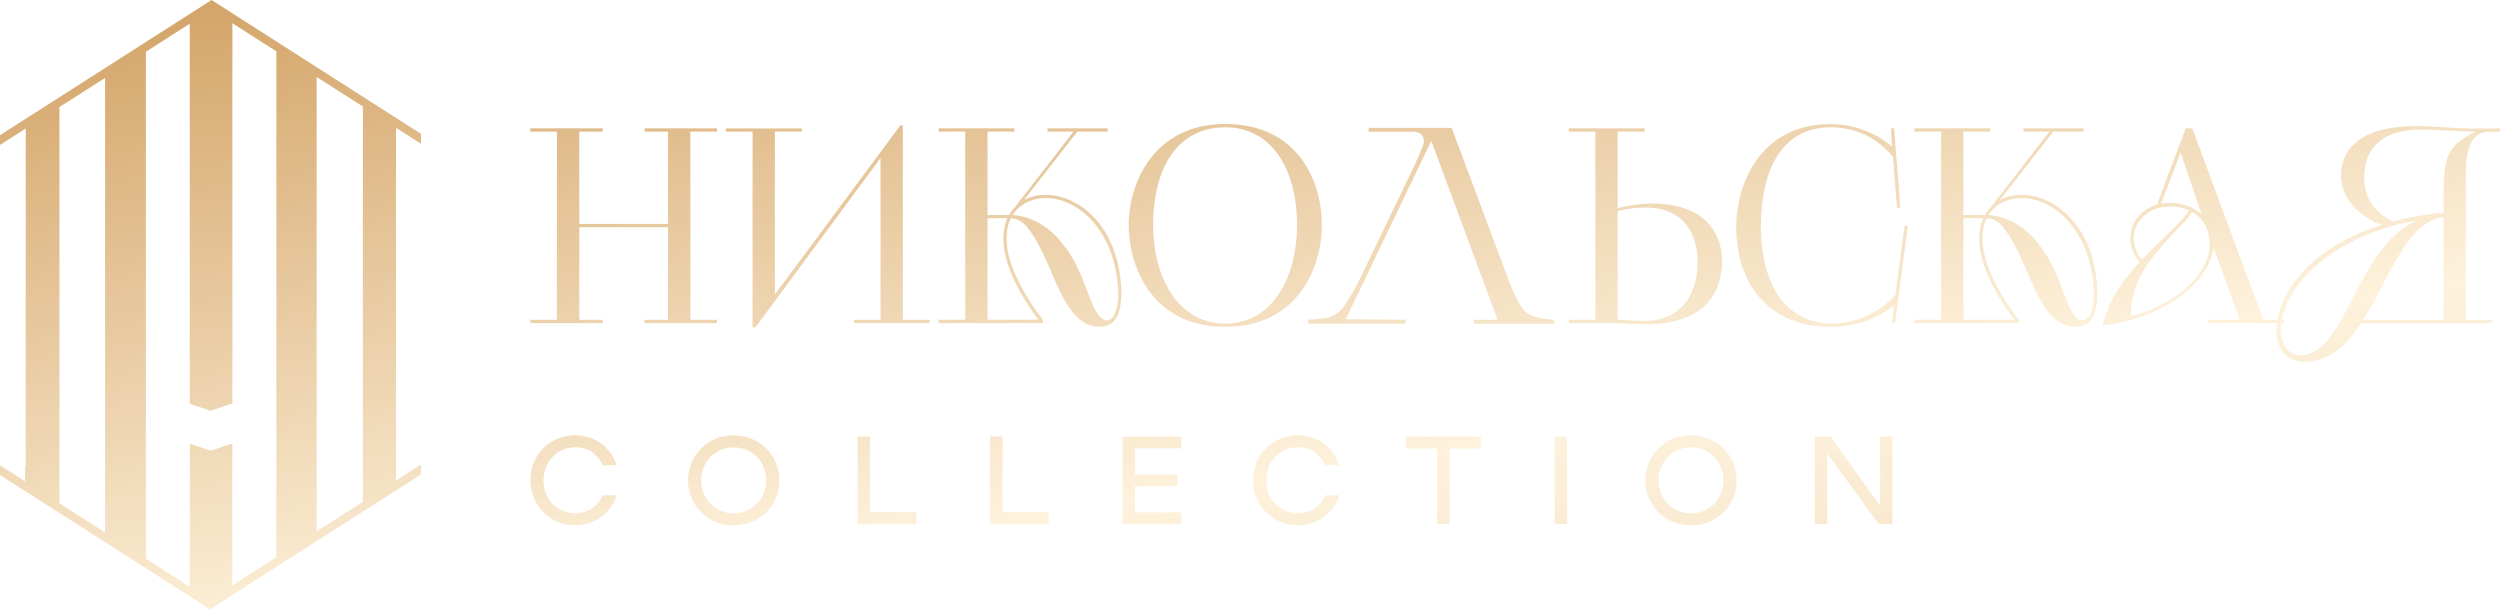 <svg width="320" height="78" fill="none" xmlns="http://www.w3.org/2000/svg"><path d="M13.28 68.046l-5.67-3.617V13.7l5.84-3.724v58.188l-.17-.106v-.011zM40.533 9.858l5.915 3.777v50.602l-5.915 3.777V9.858zm-10.786 41.78V2.976l5.627 3.595v64.75l-5.638 3.595V56.758l-2.76.928-2.675-.874v18.297l-.171-.107-5.457-3.489V6.625L24.29 3.03V51.7l2.664.875 2.782-.939h.01zM27.082 0l-.99.63L0 17.304v1.248l3.293-2.102v43.241l-.085-.053v1.963l-.17-.107L0 59.554v1.258l3.038 1.931 4.401 2.817L9.7 67l16.22 10.37.959.609.021.021.096-.064.352-.224.565-.32-.032-.021.202-.118-.032-.021L50.69 62.776l3.198-2.049v-1.27l-3.198 2.049v-45.15l3.198 2.048v-1.27L28.063.63l-.98-.63z" fill="url(#paint0_linear_86_217)"/><path d="M91.777 16.846v-.416h-9.272v.416h3.005v5.687c.022.128-.032.256 0 .373v5.761H74.15v-11.82h3.005v-.417h-9.272v.416h3.4v24.09h-3.4v.416h9.272v-.416H74.15v-5.76s-.032-.065-.032-.086c0-.086.074-.192.032-.288v-5.719h11.36v5.719c.043.128-.021.245 0 .373v5.761h-3.005v.416h9.272v-.416h-3.41v-24.09h3.41z" fill="url(#paint1_linear_86_217)"/><path d="M96.328 16.846h-3.41v-.405h9.709v.405h-3.442v20.847l16.072-21.668h.309v24.911h3.443v.416h-9.71v-.416h3.411V20.228L96.701 41.897h-.373v-25.05z" fill="url(#paint2_linear_86_217)"/><path d="M135.923 31.11c1.514 1.76 2.409 3.862 3.443 6.647.309.832 1.14 3.243 2.27 3.243.959 0 1.45-1.237 1.513-3.446-.277-8.13-5.233-12.205-9.261-12.205-1.482 0-3.166.512-4.274 2.166 4.06.31 6.299 3.585 6.299 3.585m-9.507 9.826h6.501c-3.133-4.236-4.476-7.788-4.476-10.37 0-1.003.17-1.9.522-2.625h-2.547v12.995zm-6.267 0h3.41v-24.08h-3.41v-.416h9.709v.416h-3.442v10.68h2.749c.171-.278.341-.555.587-.79l7.673-9.89h-3.336v-.416h7.706v.416h-3.89l-6.821 8.749c.831-.448 1.758-.651 2.792-.651 4.232 0 9.507 4.033 9.678 12.61-.064 2.892-.895 4.268-2.825 4.268-2.995 0-4.583-3.307-6.053-6.754l-.246-.586c-.415-.928-.788-1.825-1.268-2.753-1.311-2.443-2.206-3.723-3.752-3.787-.383.725-.554 1.59-.554 2.624 0 2.55 1.375 6.103 4.647 10.37v.416h-13.354v-.426z" fill="url(#paint3_linear_86_217)"/><path d="M166.022 28.838c0-7.17-3.24-12.547-9.187-12.547-5.948 0-9.23 4.961-9.23 12.547 0 6.412 3.026 12.578 9.23 12.578 6.203 0 9.187-6.166 9.187-12.578zm-9.187-12.963c9.123 0 12.363 7.063 12.363 12.963 0 5.132-2.888 12.995-12.363 12.995-9.476 0-12.364-7.853-12.364-12.995 0-5.484 3.272-12.963 12.364-12.963z" fill="url(#paint4_linear_86_217)"/><path d="M207.066 40.904c1.237.107 2.271.171 3.581.171 3.997 0 6.641-2.827 6.641-7.51 0-4.684-2.75-7-6.513-7-1.204 0-2.472.107-3.719.48v13.849l.01.01zm-6.267.032h3.411v-24.09h-3.411v-.416h9.71v.416h-3.443v9.826c1.343-.416 3.24-.619 4.402-.619 6.544 0 8.953 3.585 8.953 7.372 0 3.788-1.961 8.066-9.635 8.066-1.343 0-3.816-.139-4.199-.139h-5.788v-.416z" fill="url(#paint5_linear_86_217)"/><path d="M242.419 39.08c-3.101 2.518-6.373 2.753-8.164 2.753-7.674 0-12.011-5.346-12.011-12.718 0-5.75 3.197-13.23 12.054-13.23 2.515 0 5.436.79 7.887 2.892l-.139-2.347h.416c.107 1.76.245 3.414.384 4.993.138 1.622.277 3.382.383 5.207h-.415l-.512-6.551c-2.409-2.924-5.51-3.788-7.951-3.788-6.576 0-8.953 5.964-8.953 12.61 0 8.653 4.029 12.515 9.092 12.515 3.645 0 6.682-1.995 8.121-3.648l1.173-8.855h.415l-1.62 12.44h-.415l.277-2.273h-.022z" fill="url(#paint6_linear_86_217)"/><path d="M260.815 31.11c1.514 1.76 2.409 3.862 3.443 6.647.309.832 1.14 3.243 2.27 3.243.959 0 1.45-1.237 1.514-3.446-.278-8.13-5.234-12.205-9.262-12.205-1.482 0-3.166.512-4.264 2.166 4.061.31 6.299 3.585 6.299 3.585m-9.496 9.826h6.501c-3.133-4.236-4.476-7.788-4.476-10.37 0-1.003.171-1.9.522-2.625h-2.547v12.995zm-6.267 0h3.411v-24.08h-3.411v-.416h9.71v.416h-3.443v10.68h2.75c.17-.278.341-.555.586-.79l7.674-9.89h-3.336v-.416h7.716v.416h-3.89l-6.821 8.749c.831-.448 1.758-.651 2.792-.651 4.232 0 9.507 4.033 9.678 12.61-.064 2.892-.895 4.268-2.825 4.268-2.994 0-4.583-3.307-6.053-6.754l-.245-.586c-.416-.928-.789-1.825-1.279-2.753-1.311-2.443-2.207-3.723-3.752-3.787-.384.725-.554 1.59-.554 2.624 0 2.55 1.375 6.103 4.647 10.37v.416h-13.355v-.426z" fill="url(#paint7_linear_86_217)"/><path d="M279.115 19.535l-2.483 6.55a6.138 6.138 0 011.14-.106c1.62 0 3.07.554 4.061 1.515l-2.718-7.96zm-2.099 10.893c1.311-1.313 2.472-2.444 3.197-3.479a5.75 5.75 0 00-2.409-.522c-2.611 0-4.678 1.728-4.678 4.065 0 .832.309 1.93 1.065 2.752.864-1.003 1.897-1.963 2.825-2.827m3.581-3.275c-.522.757-1.311 1.59-2.174 2.517-2.995 3.137-5.681 6.167-5.681 10.787 4.647-1.067 10.082-4.684 10.082-9.197 0-1.718-.692-3.307-2.238-4.097m2.1 13.784h3.997l-3.336-9.239c-.928 5.612-8.154 9.335-14.218 9.954.756-3.2 2.622-5.857 4.753-8.097a4.606 4.606 0 01-1.204-3.073c.032-2.038 1.407-3.724 3.41-4.278l3.688-9.784h.832l9.091 24.507h2.686v.416h-9.678v-.416l-.021.01z" fill="url(#paint8_linear_86_217)"/><path d="M312.774 25.328c0-5.132.341-6.69 4.135-8.482h-.032c-2.206 0-5.062-.277-6.81-.277-5.063 0-7.44 2.272-7.44 6.134 0 2.412 1.098 4.407 3.645 5.655 1.993-.555 4.2-.928 6.512-1.142v-1.899l-.01.01zm0 2.486c-3.475.341-5.542 4.417-7.813 8.652-.756 1.547-1.577 3.073-2.483 4.481h10.296V27.814zm-11.671 10.444c2.1-3.958 4.306-8.343 8.335-10.06-10.84 1.899-17.352 8.343-17.522 14.168.106 1.995 1.172 3.105 2.579 3.105 2.824 0 4.615-3.372 6.608-7.202m17.906 2.689v.416h-16.765c-1.823 2.752-4.093 4.929-7.131 4.929-2.611 0-3.645-1.686-3.719-3.926 0-5.239 4.849-10.893 13.461-13.582-1.961-.725-5.201-2.72-5.201-6.38 0-2.272 1.279-6.273 9.635-6.273 2.238 0 4.924.31 6.885.31H320v.415h-1.481c-2.793 0-2.889 3.692-2.889 5.516v18.575h3.379z" fill="url(#paint9_linear_86_217)"/><path d="M191.687 40.926l-8.484-22.896-10.946 22.832 7.652.064v.501h-12.448v-.501s2.035-.107 2.718-.32c.682-.256 1.289-.64 1.865-1.398.575-.79 1.471-2.432 1.577-2.614l7.226-14.968c.32-.64.928-2.006 1.322-3.04.213-.609.096-1.644-1.119-1.718h-5.862v-.502h10.626l7.514 20.09s.895 2.293 1.684 3.19c.533.64 1.29.896 1.823 1.002.82.182 2.11.288 2.11.288v.502h-10.264v-.502h3.006v-.01z" fill="url(#paint10_linear_86_217)"/><path d="M73.626 55.713c2.484 0 4.562 1.525 5.297 3.84h-1.78c-.639-1.376-1.833-2.304-3.517-2.304-2.302 0-4.06 1.846-4.06 4.225 0 2.38 1.758 4.225 4.06 4.225 1.684 0 2.878-.928 3.518-2.305h1.78c-.736 2.326-2.814 3.841-5.298 3.841-3.25 0-5.744-2.518-5.744-5.761 0-3.243 2.494-5.761 5.744-5.761z" fill="url(#paint11_linear_86_217)"/><path d="M98.066 61.485c0-2.39-1.812-4.225-4.157-4.225-2.345 0-4.157 1.846-4.157 4.225 0 2.379 1.801 4.225 4.157 4.225 2.355 0 4.157-1.846 4.157-4.225zm-9.998 0c0-3.254 2.547-5.762 5.84-5.762 3.294 0 5.841 2.518 5.841 5.762 0 3.243-2.547 5.76-5.84 5.76-3.294 0-5.84-2.517-5.84-5.76z" fill="url(#paint12_linear_86_217)"/><path d="M117.282 65.55v1.536h-7.514V55.873h1.599v9.676h5.915z" fill="url(#paint13_linear_86_217)"/><path d="M134.239 65.55v1.536h-7.514V55.873h1.599v9.676h5.915z" fill="url(#paint14_linear_86_217)"/><path d="M145.281 57.388v3.34h5.446v1.503h-5.446v3.35h5.926v1.505h-7.525V55.883h7.525v1.505h-5.926z" fill="url(#paint15_linear_86_217)"/><path d="M166.139 55.713c2.483 0 4.562 1.525 5.297 3.84h-1.78c-.639-1.376-1.844-2.304-3.517-2.304-2.302 0-4.061 1.846-4.061 4.225 0 2.38 1.759 4.225 4.061 4.225 1.684 0 2.878-.928 3.517-2.305h1.78c-.735 2.326-2.814 3.841-5.297 3.841-3.251 0-5.745-2.518-5.745-5.761 0-3.243 2.494-5.761 5.745-5.761z" fill="url(#paint16_linear_86_217)"/><path d="M189.544 57.42h-3.996v9.666h-1.599V57.42h-3.997v-1.547h9.592v1.547z" fill="url(#paint17_linear_86_217)"/><path d="M200.597 55.873h-1.599v11.202h1.599V55.873z" fill="url(#paint18_linear_86_217)"/><path d="M220.602 61.485c0-2.39-1.812-4.225-4.156-4.225-2.345 0-4.157 1.846-4.157 4.225 0 2.379 1.812 4.225 4.157 4.225 2.344 0 4.156-1.846 4.156-4.225zm-9.997 0c0-3.254 2.547-5.762 5.841-5.762 3.293 0 5.84 2.518 5.84 5.762 0 3.243-2.547 5.76-5.84 5.76-3.294 0-5.841-2.517-5.841-5.76z" fill="url(#paint19_linear_86_217)"/><path d="M242.228 55.873v11.213h-1.759l-6.597-9.058v9.058h-1.567V55.873h1.972l6.384 8.855v-8.855h1.567z" fill="url(#paint20_linear_86_217)"/><defs><linearGradient id="paint0_linear_86_217" x1="-696.205" y1="-108.195" x2="-606.743" y2="432.917" gradientUnits="userSpaceOnUse"><stop stop-color="#541613"/><stop offset=".08" stop-color="#8D5028"/><stop offset=".38" stop-color="#CB9552"/><stop offset=".56" stop-color="#FEF2DC"/><stop offset=".8" stop-color="#D8B28A"/><stop offset=".92" stop-color="#AC6C2E"/><stop offset=".96" stop-color="#9C530D"/></linearGradient><linearGradient id="paint1_linear_86_217" x1="-696.205" y1="-108.195" x2="-606.743" y2="432.917" gradientUnits="userSpaceOnUse"><stop stop-color="#541613"/><stop offset=".08" stop-color="#8D5028"/><stop offset=".38" stop-color="#CB9552"/><stop offset=".56" stop-color="#FEF2DC"/><stop offset=".8" stop-color="#D8B28A"/><stop offset=".92" stop-color="#AC6C2E"/><stop offset=".96" stop-color="#9C530D"/></linearGradient><linearGradient id="paint2_linear_86_217" x1="-696.205" y1="-108.195" x2="-606.743" y2="432.917" gradientUnits="userSpaceOnUse"><stop stop-color="#541613"/><stop offset=".08" stop-color="#8D5028"/><stop offset=".38" stop-color="#CB9552"/><stop offset=".56" stop-color="#FEF2DC"/><stop offset=".8" stop-color="#D8B28A"/><stop offset=".92" stop-color="#AC6C2E"/><stop offset=".96" stop-color="#9C530D"/></linearGradient><linearGradient id="paint3_linear_86_217" x1="-696.205" y1="-108.195" x2="-606.743" y2="432.917" gradientUnits="userSpaceOnUse"><stop stop-color="#541613"/><stop offset=".08" stop-color="#8D5028"/><stop offset=".38" stop-color="#CB9552"/><stop offset=".56" stop-color="#FEF2DC"/><stop offset=".8" stop-color="#D8B28A"/><stop offset=".92" stop-color="#AC6C2E"/><stop offset=".96" stop-color="#9C530D"/></linearGradient><linearGradient id="paint4_linear_86_217" x1="-696.205" y1="-108.195" x2="-606.743" y2="432.917" gradientUnits="userSpaceOnUse"><stop stop-color="#541613"/><stop offset=".08" stop-color="#8D5028"/><stop offset=".38" stop-color="#CB9552"/><stop offset=".56" stop-color="#FEF2DC"/><stop offset=".8" stop-color="#D8B28A"/><stop offset=".92" stop-color="#AC6C2E"/><stop offset=".96" stop-color="#9C530D"/></linearGradient><linearGradient id="paint5_linear_86_217" x1="-696.205" y1="-108.195" x2="-606.743" y2="432.917" gradientUnits="userSpaceOnUse"><stop stop-color="#541613"/><stop offset=".08" stop-color="#8D5028"/><stop offset=".38" stop-color="#CB9552"/><stop offset=".56" stop-color="#FEF2DC"/><stop offset=".8" stop-color="#D8B28A"/><stop offset=".92" stop-color="#AC6C2E"/><stop offset=".96" stop-color="#9C530D"/></linearGradient><linearGradient id="paint6_linear_86_217" x1="-696.205" y1="-108.195" x2="-606.743" y2="432.917" gradientUnits="userSpaceOnUse"><stop stop-color="#541613"/><stop offset=".08" stop-color="#8D5028"/><stop offset=".38" stop-color="#CB9552"/><stop offset=".56" stop-color="#FEF2DC"/><stop offset=".8" stop-color="#D8B28A"/><stop offset=".92" stop-color="#AC6C2E"/><stop offset=".96" stop-color="#9C530D"/></linearGradient><linearGradient id="paint7_linear_86_217" x1="-696.205" y1="-108.195" x2="-606.743" y2="432.917" gradientUnits="userSpaceOnUse"><stop stop-color="#541613"/><stop offset=".08" stop-color="#8D5028"/><stop offset=".38" stop-color="#CB9552"/><stop offset=".56" stop-color="#FEF2DC"/><stop offset=".8" stop-color="#D8B28A"/><stop offset=".92" stop-color="#AC6C2E"/><stop offset=".96" stop-color="#9C530D"/></linearGradient><linearGradient id="paint8_linear_86_217" x1="-696.205" y1="-108.195" x2="-606.743" y2="432.917" gradientUnits="userSpaceOnUse"><stop stop-color="#541613"/><stop offset=".08" stop-color="#8D5028"/><stop offset=".38" stop-color="#CB9552"/><stop offset=".56" stop-color="#FEF2DC"/><stop offset=".8" stop-color="#D8B28A"/><stop offset=".92" stop-color="#AC6C2E"/><stop offset=".96" stop-color="#9C530D"/></linearGradient><linearGradient id="paint9_linear_86_217" x1="-696.205" y1="-108.195" x2="-606.743" y2="432.917" gradientUnits="userSpaceOnUse"><stop stop-color="#541613"/><stop offset=".08" stop-color="#8D5028"/><stop offset=".38" stop-color="#CB9552"/><stop offset=".56" stop-color="#FEF2DC"/><stop offset=".8" stop-color="#D8B28A"/><stop offset=".92" stop-color="#AC6C2E"/><stop offset=".96" stop-color="#9C530D"/></linearGradient><linearGradient id="paint10_linear_86_217" x1="-696.205" y1="-108.195" x2="-606.743" y2="432.917" gradientUnits="userSpaceOnUse"><stop stop-color="#541613"/><stop offset=".08" stop-color="#8D5028"/><stop offset=".38" stop-color="#CB9552"/><stop offset=".56" stop-color="#FEF2DC"/><stop offset=".8" stop-color="#D8B28A"/><stop offset=".92" stop-color="#AC6C2E"/><stop offset=".96" stop-color="#9C530D"/></linearGradient><linearGradient id="paint11_linear_86_217" x1="-696.205" y1="-108.195" x2="-606.743" y2="432.917" gradientUnits="userSpaceOnUse"><stop stop-color="#541613"/><stop offset=".08" stop-color="#8D5028"/><stop offset=".38" stop-color="#CB9552"/><stop offset=".56" stop-color="#FEF2DC"/><stop offset=".8" stop-color="#D8B28A"/><stop offset=".92" stop-color="#AC6C2E"/><stop offset=".96" stop-color="#9C530D"/></linearGradient><linearGradient id="paint12_linear_86_217" x1="-696.205" y1="-108.195" x2="-606.743" y2="432.917" gradientUnits="userSpaceOnUse"><stop stop-color="#541613"/><stop offset=".08" stop-color="#8D5028"/><stop offset=".38" stop-color="#CB9552"/><stop offset=".56" stop-color="#FEF2DC"/><stop offset=".8" stop-color="#D8B28A"/><stop offset=".92" stop-color="#AC6C2E"/><stop offset=".96" stop-color="#9C530D"/></linearGradient><linearGradient id="paint13_linear_86_217" x1="-696.205" y1="-108.195" x2="-606.743" y2="432.917" gradientUnits="userSpaceOnUse"><stop stop-color="#541613"/><stop offset=".08" stop-color="#8D5028"/><stop offset=".38" stop-color="#CB9552"/><stop offset=".56" stop-color="#FEF2DC"/><stop offset=".8" stop-color="#D8B28A"/><stop offset=".92" stop-color="#AC6C2E"/><stop offset=".96" stop-color="#9C530D"/></linearGradient><linearGradient id="paint14_linear_86_217" x1="-696.205" y1="-108.195" x2="-606.743" y2="432.917" gradientUnits="userSpaceOnUse"><stop stop-color="#541613"/><stop offset=".08" stop-color="#8D5028"/><stop offset=".38" stop-color="#CB9552"/><stop offset=".56" stop-color="#FEF2DC"/><stop offset=".8" stop-color="#D8B28A"/><stop offset=".92" stop-color="#AC6C2E"/><stop offset=".96" stop-color="#9C530D"/></linearGradient><linearGradient id="paint15_linear_86_217" x1="-696.205" y1="-108.195" x2="-606.743" y2="432.917" gradientUnits="userSpaceOnUse"><stop stop-color="#541613"/><stop offset=".08" stop-color="#8D5028"/><stop offset=".38" stop-color="#CB9552"/><stop offset=".56" stop-color="#FEF2DC"/><stop offset=".8" stop-color="#D8B28A"/><stop offset=".92" stop-color="#AC6C2E"/><stop offset=".96" stop-color="#9C530D"/></linearGradient><linearGradient id="paint16_linear_86_217" x1="-696.205" y1="-108.195" x2="-606.743" y2="432.917" gradientUnits="userSpaceOnUse"><stop stop-color="#541613"/><stop offset=".08" stop-color="#8D5028"/><stop offset=".38" stop-color="#CB9552"/><stop offset=".56" stop-color="#FEF2DC"/><stop offset=".8" stop-color="#D8B28A"/><stop offset=".92" stop-color="#AC6C2E"/><stop offset=".96" stop-color="#9C530D"/></linearGradient><linearGradient id="paint17_linear_86_217" x1="-696.205" y1="-108.195" x2="-606.743" y2="432.917" gradientUnits="userSpaceOnUse"><stop stop-color="#541613"/><stop offset=".08" stop-color="#8D5028"/><stop offset=".38" stop-color="#CB9552"/><stop offset=".56" stop-color="#FEF2DC"/><stop offset=".8" stop-color="#D8B28A"/><stop offset=".92" stop-color="#AC6C2E"/><stop offset=".96" stop-color="#9C530D"/></linearGradient><linearGradient id="paint18_linear_86_217" x1="-696.205" y1="-108.195" x2="-606.743" y2="432.917" gradientUnits="userSpaceOnUse"><stop stop-color="#541613"/><stop offset=".08" stop-color="#8D5028"/><stop offset=".38" stop-color="#CB9552"/><stop offset=".56" stop-color="#FEF2DC"/><stop offset=".8" stop-color="#D8B28A"/><stop offset=".92" stop-color="#AC6C2E"/><stop offset=".96" stop-color="#9C530D"/></linearGradient><linearGradient id="paint19_linear_86_217" x1="-696.205" y1="-108.195" x2="-606.743" y2="432.917" gradientUnits="userSpaceOnUse"><stop stop-color="#541613"/><stop offset=".08" stop-color="#8D5028"/><stop offset=".38" stop-color="#CB9552"/><stop offset=".56" stop-color="#FEF2DC"/><stop offset=".8" stop-color="#D8B28A"/><stop offset=".92" stop-color="#AC6C2E"/><stop offset=".96" stop-color="#9C530D"/></linearGradient><linearGradient id="paint20_linear_86_217" x1="-696.205" y1="-108.195" x2="-606.743" y2="432.917" gradientUnits="userSpaceOnUse"><stop stop-color="#541613"/><stop offset=".08" stop-color="#8D5028"/><stop offset=".38" stop-color="#CB9552"/><stop offset=".56" stop-color="#FEF2DC"/><stop offset=".8" stop-color="#D8B28A"/><stop offset=".92" stop-color="#AC6C2E"/><stop offset=".96" stop-color="#9C530D"/></linearGradient></defs></svg>